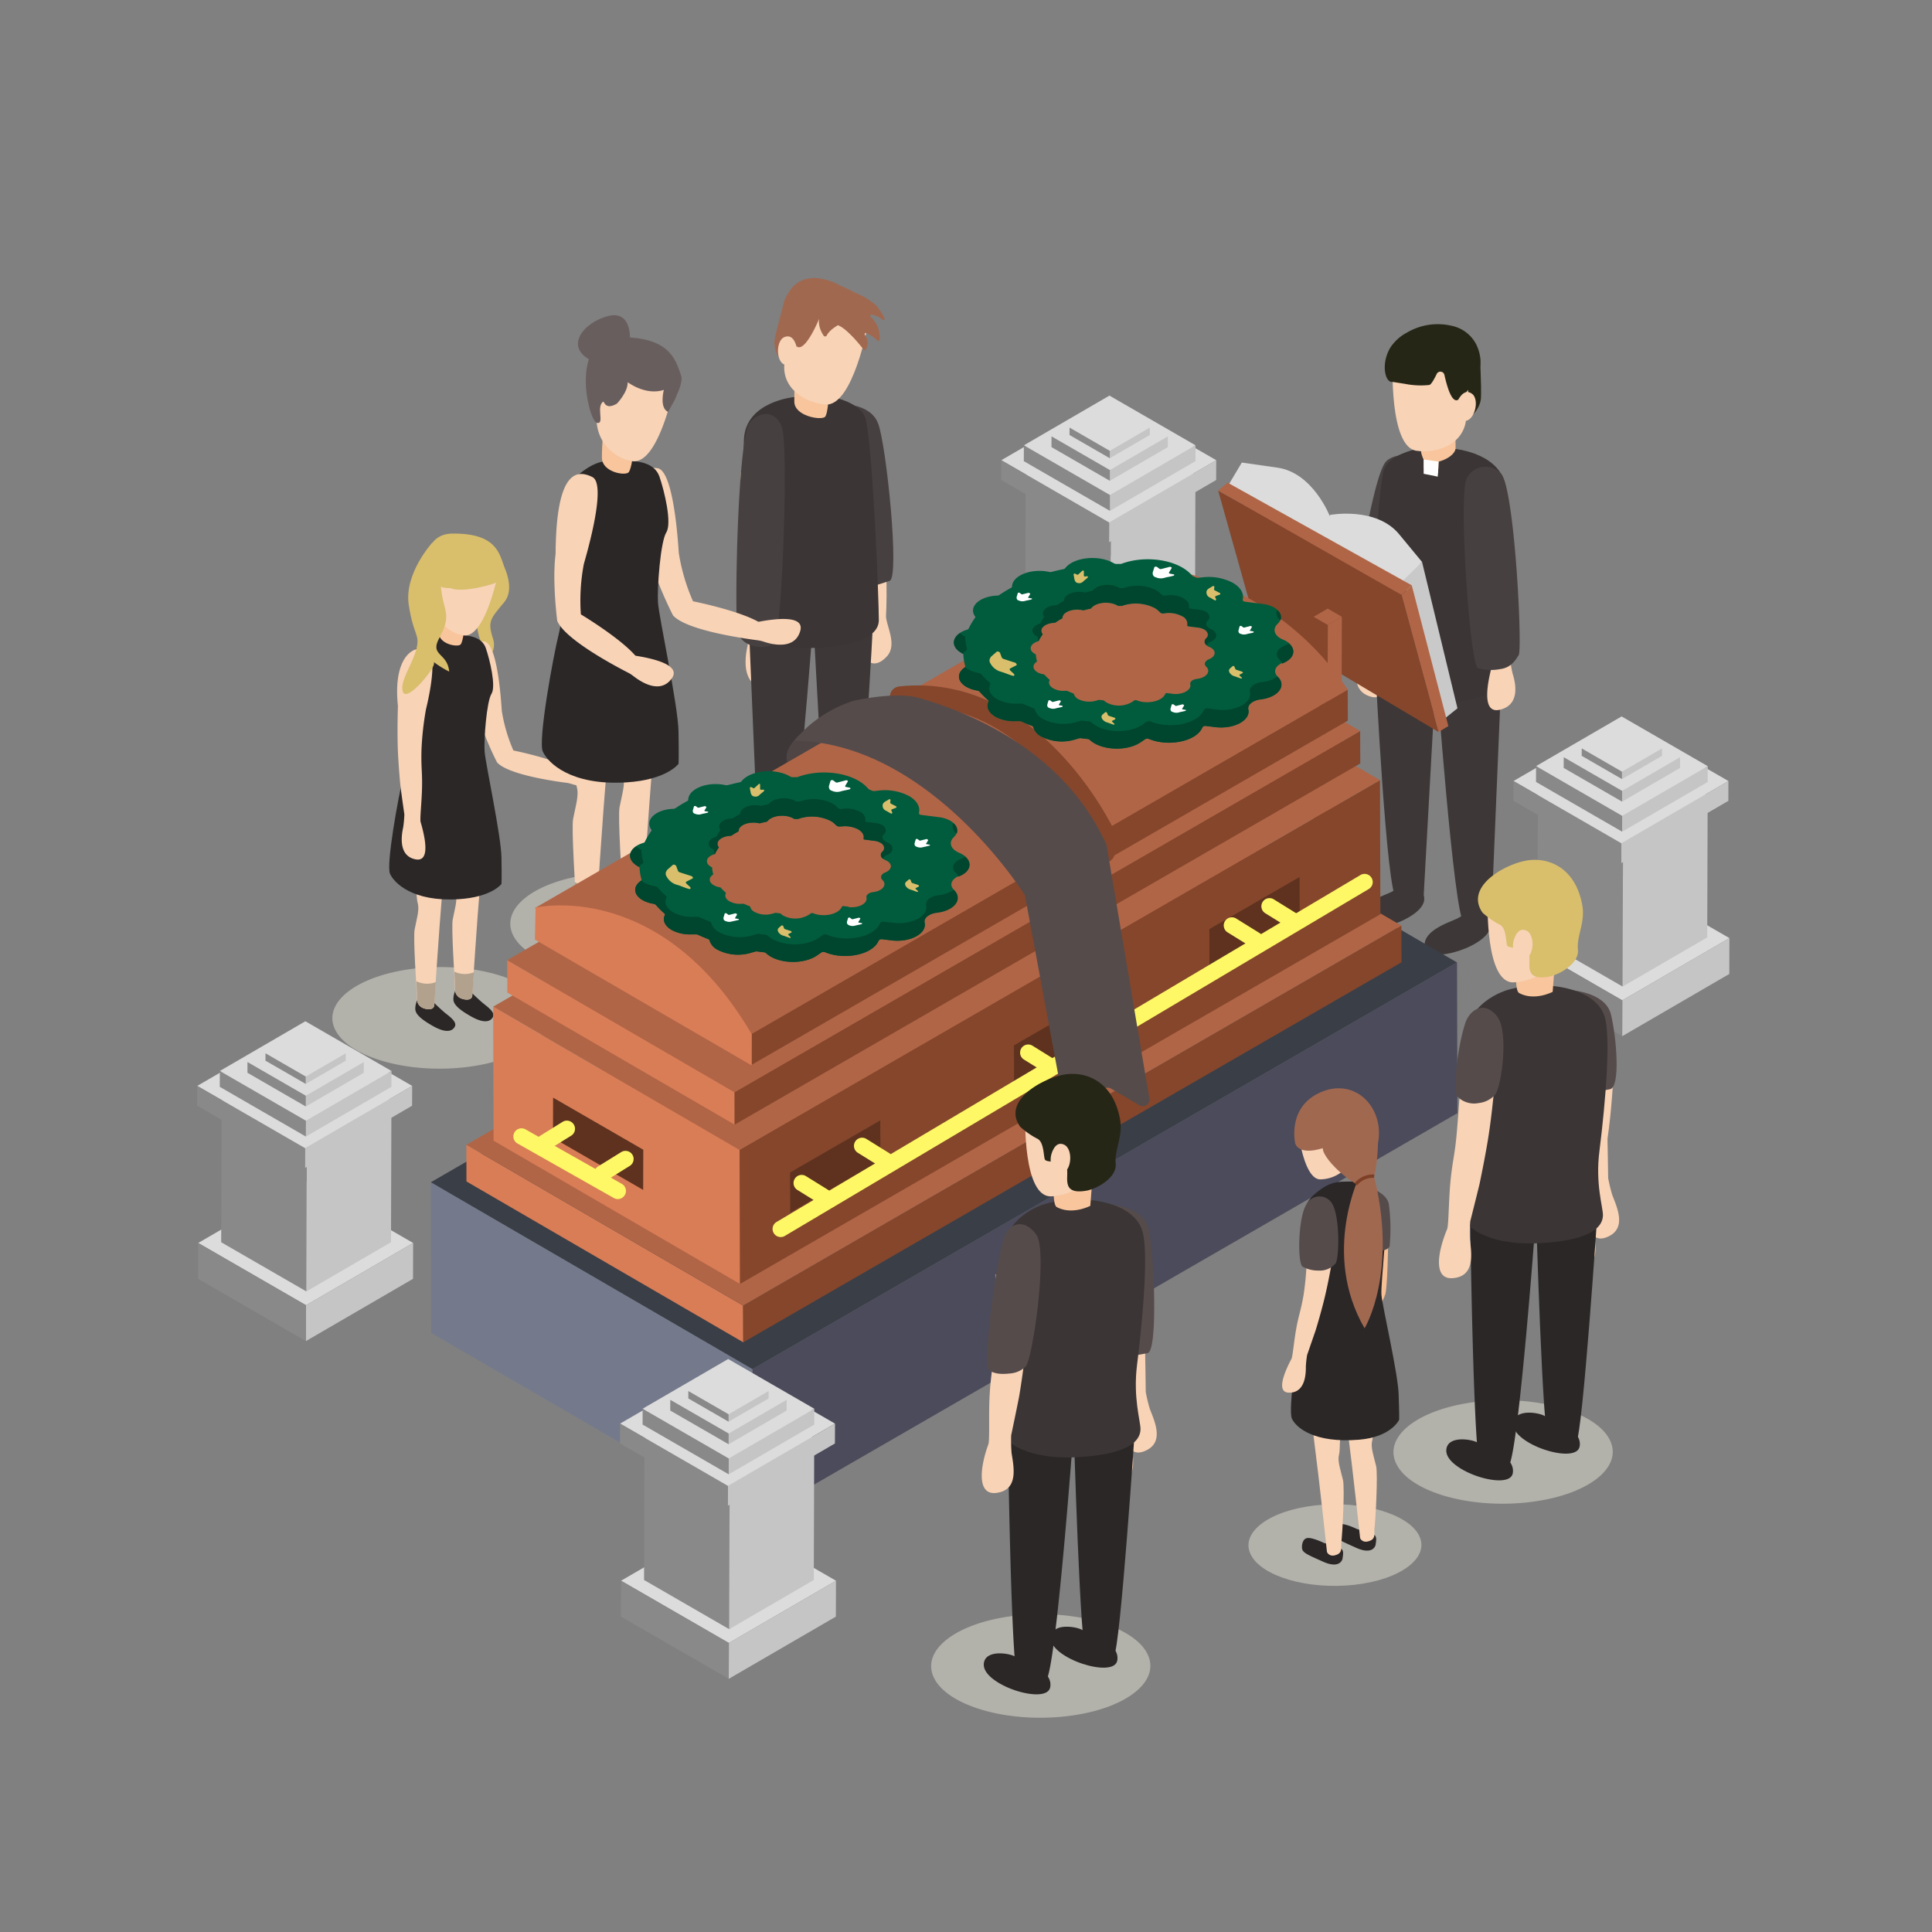 <svg xmlns="http://www.w3.org/2000/svg" id="&#x5716;&#x5C64;_4" data-name="&#x5716;&#x5C64; 4" viewBox="0 0 500 500"><rect x="0" y="0" width="500" height="500" fill="#808080" stroke="none"/><path d="M353.84,133.81s-1.23,8.41-1.55,15.48c-.18,4.09-.18,8.83-.13,9.88.1,2.63.39,8.06.39,8.06a30.6,30.6,0,0,1-.7,3.61c-1,2.81-2.1,8.1,3,9.48,4.35,1.18,3.68-5.34,2.57-10.44-.19-.84.89-5.66,1.36-9.58.56-4.59.22-5.71.86-10.79a88,88,0,0,1,3.32-14Z" style="fill:#f8d3b6"></path><path d="M358.8,119.34c2.29-2.13,7.3-2.35,8.85,2.35S362.17,169.4,360,170a12.42,12.42,0,0,1-5.75-.3c-3-.68-3.85-3-4.42-4C348.92,164,354.93,123,358.8,119.34Z" style="fill:#474040"></path><path d="M377.59,237.46c-1.25.92-9.68,3-8.85,7.74s17.38-.56,17-5.9C385.47,235.36,378.83,236.54,377.59,237.46Z" style="fill:#3d3737"></path><path d="M360.44,230.64c-1.24.91-9.67,3-8.85,7.74s17.39-.57,17-5.91C368.33,228.53,361.69,229.71,360.44,230.64Z" style="fill:#3d3737"></path><path d="M356,173.81s2.83,57.44,5.39,58.66,7,.39,7,.39l3.25-58.64Z" style="fill:#3d3737"></path><path d="M371.71,174.22s4.56,62.73,7.12,64.55,7.05.39,7.05.39l2.69-64.49Z" style="fill:#3d3737"></path><path d="M376.71,116.23s12.71,1.09,13.12,11.12.55,46.22.55,47.6-4.86,7.48-19.7,6.69c-14.14-.76-16.06-4.77-16.06-7.22,0-5.12,1.49-43.92,3.41-52.4C359.22,116.76,370.7,114.46,376.71,116.23Z" style="fill:#3b3535"></path><path d="M367.47,109.55s0,11,1.24,11.88,8-.29,8-4.07-.08-8.78-.08-8.78Z" style="fill:#f8c59c"></path><polygon points="368.42 118.91 368.42 122.61 372.13 123.36 372.36 119.46 368.42 118.91" style="fill:#fff"></polygon><path d="M372.36,119.46s3.62-.87,4.35-3.23l1.84.34a8.36,8.36,0,0,1-6.42,6.79Z" style="fill:#3b3535"></path><path d="M368.42,118.91a8.67,8.67,0,0,1-.75-2.42l-1.88,0a6.54,6.54,0,0,0-1.45.47s1.82,5.23,4.08,5.69Z" style="fill:#3b3535"></path><path d="M383,92.22s.41,7.39.28,10.69-3.92,6.79-5.21,5.49S377.37,95,377.37,95Z" style="fill:#262617"></path><path d="M360.43,93.5s-1,22.1,6.14,23.16c5.37.79,12.69-1.66,12.92-8.94s2.55-18-2.5-18S359.85,88.59,360.43,93.5Z" style="fill:#f8d3b6"></path><path d="M375.49,84.27a15.7,15.7,0,0,0-11.37,1.8,11.46,11.46,0,0,0-4.37,4c-2.46,4.25-1.23,9.08.63,8.76l3.22.51a20.89,20.89,0,0,0,6.31.29c.47-.09,1.24-1.46,1.9-2.83a1.06,1.06,0,0,1,2,.22c.75,3.32,2.07,7.92,3.9,6.2,2.83-2.67,7.53-7.21,4.41-13.94A9.28,9.28,0,0,0,375.49,84.27Z" style="fill:#262617"></path><path d="M377.1,104.07s1.5-3.84,3.81-2.2.44,8-2.39,6.92S377.1,104.07,377.1,104.07Z" style="fill:#f8d3b6"></path><path d="M390.42,137.25s1,8.44,1.14,15.52c.08,4.08-.05,8.83-.12,9.88-.17,2.62-.61,8-.61,8a30.46,30.46,0,0,0,.62,3.63c.91,2.84,1.88,8.15-3.27,9.4-4.38,1.06-3.54-5.44-2.29-10.51.21-.83-.76-5.68-1.12-9.61-.44-4.6-.07-5.71-.58-10.81a88,88,0,0,0-2.95-14.07Z" style="fill:#f8d3b6"></path><path d="M388.49,122.61a5.37,5.37,0,0,0-9,1.49c-2,4.54.9,48,3,48.81a12.35,12.35,0,0,0,5.75.25c3.05-.39,4.12-2.62,4.79-3.6C394.05,168,392,126.58,388.49,122.61Z" style="fill:#474040"></path><path d="M344.27,133.25s11.88-2.19,17.82,5l5.94,7.19-4.75,5.42-22.13-12.61Z" style="fill:#dcdcdc"></path><path d="M344.17,133.62s-4.33-11.27-13.56-12.59l-9.23-1.32L317.64,126l23.89,12.91Z" style="fill:#dcdcdc"></path><polygon points="368.03 145.44 377.19 183.31 373.08 186.61 363.19 150.15 368.03 145.44" style="fill:#c9c9c9"></polygon><path d="M362.72,154c-1.8-1.8-47.45-27-47.45-27l9.61,34.23,47.45,28.23Z" style="fill:#85462b"></path><polygon points="362.72 153.97 365.36 151.48 374.83 187.91 372.33 189.41 362.72 153.97" style="fill:#b06546"></polygon><polygon points="365.36 151.48 317.69 124.9 315.27 126.94 362.72 153.97 365.36 151.48" style="fill:#b06546"></polygon><g style="isolation:isolate"><polygon points="347.27 159.62 347.04 241.72 343.4 243.84 343.63 161.74 347.27 159.62" style="fill:#b06546"></polygon><polygon points="343.63 161.74 343.4 243.84 339.74 241.73 339.97 159.62 343.63 161.74" style="fill:#85462b"></polygon><polygon points="347.27 159.62 343.63 161.74 339.97 159.62 343.62 157.5 347.27 159.62" style="fill:#b06546"></polygon></g><g style="isolation:isolate"><polygon points="315 159.75 287.29 175.86 259.39 159.75 287.1 143.64 315 159.75" style="fill:#dcdcdc"></polygon><polygon points="315 159.75 314.98 169.04 287.26 185.14 287.29 175.86 315 159.75" style="fill:#c5c5c5"></polygon><polygon points="287.29 175.86 287.26 185.14 259.36 169.03 259.39 159.75 287.29 175.86" style="fill:#898989"></polygon></g><g style="isolation:isolate"><polygon points="309.38 122.89 287.47 135.62 265.43 122.89 287.34 110.16 309.38 122.89" style="fill:#dcdcdc"></polygon><polygon points="309.38 122.89 309.27 159.56 287.37 172.29 287.47 135.62 309.38 122.89" style="fill:#c5c5c5"></polygon><polygon points="287.47 135.62 287.37 172.29 265.33 159.56 265.43 122.89 287.47 135.62" style="fill:#898989"></polygon></g><g style="isolation:isolate"><polygon points="314.76 119.1 287.04 135.21 259.14 119.1 286.86 102.99 314.76 119.1" style="fill:#dcdcdc"></polygon><polygon points="314.76 119.1 314.74 124.23 287.02 140.34 287.04 135.21 314.76 119.1" style="fill:#c5c5c5"></polygon><polygon points="287.04 135.21 287.02 140.34 259.12 124.23 259.14 119.1 287.04 135.21" style="fill:#898989"></polygon></g><g style="isolation:isolate"><polygon points="309.4 115.24 287.26 128.11 264.98 115.25 287.12 102.38 309.4 115.24" style="fill:#dcdcdc"></polygon><polygon points="309.4 115.24 309.39 119.34 287.25 132.21 287.26 128.11 309.4 115.24" style="fill:#c5c5c5"></polygon><polygon points="287.26 128.11 287.25 132.21 264.96 119.35 264.98 115.25 287.26 128.11" style="fill:#898989"></polygon></g><g style="isolation:isolate"><polygon points="302.24 112.93 287.24 121.65 272.13 112.93 287.14 104.21 302.24 112.93" style="fill:#dcdcdc"></polygon><polygon points="302.24 112.93 302.24 115.71 287.23 124.43 287.24 121.65 302.24 112.93" style="fill:#c5c5c5"></polygon><polygon points="287.24 121.65 287.23 124.43 272.12 115.71 272.13 112.93 287.24 121.65" style="fill:#898989"></polygon></g><g style="isolation:isolate"><polygon points="297.57 110.66 287.22 116.68 276.8 110.66 287.15 104.64 297.57 110.66" style="fill:#dcdcdc"></polygon><polygon points="297.57 110.66 297.57 112.57 287.21 118.59 287.22 116.68 297.57 110.66" style="fill:#c5c5c5"></polygon><polygon points="287.22 116.68 287.21 118.59 276.79 112.58 276.8 110.66 287.22 116.68" style="fill:#898989"></polygon></g><path d="M107.64,250.62c15-1.66,30,2.74,33.41,9.81s-5.92,14.15-20.93,15.8-30-2.73-33.41-9.8S92.63,252.28,107.64,250.62Z" style="fill:#b2b1aa"></path><path d="M129.26,144.34s4.73,7.3,1.2,11.54-4.33,4.89-2.88,9.38-3.45,6.57-3.45,6.57,1.62-3.7.66-5.06-3.16-10,.61-12.37.23-7.62.47-7.74S129.26,144.34,129.26,144.34Z" style="fill:#d9be6c"></path><path d="M146.92,198.56h-.2c-4.45-2.49-13.85-4.33-13.85-4.33a41.91,41.91,0,0,1-3-10.22c-.18-2.6-1.12-17.66-4.57-18s-7.82.94-1.81,18c1.29,5.84,5.15,13.3,5.15,13.3,2.81,3.14,14.67,4.86,18.15,5.3a8.8,8.8,0,0,1,1,.24c2.36.77,6.78,1.66,7.9-2.21C156.61,197.31,151.17,197.76,146.92,198.56Z" style="fill:#f8d3b6"></path><path d="M122,256.86s2.15,2.1,3.4,3.08,2.69,2.17,2.2,3.2-1.91,2-5.52,0-4.69-3.31-4.74-4.45a5.31,5.31,0,0,1,.49-2.32Z" style="fill:#2b2727"></path><path d="M125.11,209.33s0,9.73-.82,19.14-2.1,29.36-2.1,29.36-.22,1.35-2.49.7-2-2.81-2-3.78-.94-14.65-.54-16.76c.54-2.82,1.3-5.09.76-6.82s-1.19-20.87-1.19-20.87Z" style="fill:#f8d3b6"></path><path d="M117.58,251.46c.1,1.74.17,3,.17,3.29,0,1-.32,3.13,2,3.78s2.49-.7,2.49-.7.16-2.53.41-6.21A6.31,6.31,0,0,1,117.58,251.46Z" style="fill:#b1a18d"></path><path d="M112.14,259.34s2.15,2.11,3.4,3.08,2.69,2.18,2.2,3.21-1.91,2-5.52,0-4.69-3.31-4.74-4.45a5.27,5.27,0,0,1,.49-2.32Z" style="fill:#2b2727"></path><path d="M115.27,211.82s0,9.73-.82,19.14-2.1,29.36-2.1,29.36-.22,1.35-2.49.7-2-2.81-2-3.78-1-14.65-.54-16.77c.54-2.81,1.3-5.08.76-6.81s-1.19-20.87-1.19-20.87Z" style="fill:#f8d3b6"></path><path d="M107.74,253.93c.1,1.75.17,3,.17,3.31,0,1-.32,3.13,2,3.78s2.49-.7,2.49-.7.16-2.51.4-6.15A6.3,6.3,0,0,1,107.74,253.93Z" style="fill:#b1a18d"></path><path d="M117.9,164.31c3.27,0,6.8.42,7.83,3.43s2.7,9.86,1.46,11.83-2,11.83-1.77,14.94,4.26,21.7,4.36,27.41,0,6.85,0,6.85-2.5,3.41-11.1,3.94c-11.84.73-16.71-4.2-17.75-6.59s2.18-20.08,3.42-25.07,1.2-14.22,1.4-18.37-1.71-11.52,2-14.79C112.39,163.86,114.63,164.31,117.9,164.31Z" style="fill:#2b2727"></path><path d="M120.75,157.55s-.64,8.62-1.61,9.3-5.6-.22-5.6-3.18.39-6.86.39-6.86Z" style="fill:#f8c59c"></path><path d="M129,147.94s-3.27,17-8.91,16.52a9,9,0,0,1-7.58-10.63c1.15-5.59.73-12.74,4.58-11.83S130.37,144.3,129,147.94Z" style="fill:#f8d3b6"></path><path d="M109.22,203.91c.1-4.2-.27-5.19-.14-9.84a77.08,77.08,0,0,1,1.18-10.59c.89-3.62,3.45-15.35-.47-15.69-4.58-.4-7.89,4.67-6.81,14.88-.08,2.77-.17,7.59,0,11.84.17,3.71.55,8,.67,9,.29,2.37,1,7.25,1,7.25a30.16,30.16,0,0,1-.3,3.33c-.59,2.63-1.08,7.51,3.23,8.31,3.67.69,2.6-5.15,1.28-9.66C108.63,211.94,109.15,207.49,109.22,203.91Z" style="fill:#f8d3b6"></path><path d="M127.25,151.2a4.36,4.36,0,0,0,3.21-3.55,3,3,0,0,0-.11-1.36c-1.27-3.82-2.68-8.3-13.28-8.2s-6.5,17.7-4.65,18.19-.38-3.75,1.56-4.58c0,0,.12.5,2.7.51C116.68,152.21,118.77,153.62,127.25,151.2Z" style="fill:#d9be6c"></path><path d="M114,146.49a32.5,32.5,0,0,0,.78,9.43c1.17,4,.93,5.24-1.25,9.52s2.28,3.52,2.72,8.36c0,0-7-3.35-6.54-6.5s3.08-13.77,2.16-15S109.78,145.19,114,146.49Z" style="fill:#d9be6c"></path><path d="M111.88,140.43s-7.33,8-6.1,16.09,2.93,7.46,2,11.37-4.47,8.51-3.5,11.17,7.51-5.13,8-7.07-1.85-13.47.18-15.71.17-9.57.17-9.57Z" style="fill:#d9be6c"></path><path d="M191.76,122.31s-.46,10.27-.07,18.82c.23,4.94.73,10.66.89,11.92.39,3.15,1.28,9.65,1.28,9.65a41.1,41.1,0,0,1-.39,4.43c-.79,3.5-1.45,10,4.3,11.07,4.88.91,3.46-6.86,1.7-12.87-.29-1,.39-6.92.5-11.69.12-5.6-.37-6.91-.2-13.1a116.22,116.22,0,0,1,2.16-17.23Z" style="fill:#f8d3b6"></path><path d="M228.91,123.62s-.4,4.86-.66,7.62.79,9.85,1.05,15.36.13,10.5,0,12.74,3.07,7.39.26,10.5c-3.68,4.07-7.09.92-6.3-4.46s-.66-8.67-.92-11.82.13-30.59.13-30.59Z" style="fill:#f8d3b6"></path><path d="M204.77,213.07c15-1.65,29.88,2.73,33.32,9.78s-5.91,14.11-20.88,15.76-29.89-2.72-33.32-9.78S189.8,214.73,204.77,213.07Z" style="fill:#99c4c7"></path><path d="M204.65,222.92c1.24.91,9.6,3,8.78,7.68s-17.23-.56-16.86-5.86C196.85,220.84,203.42,222,204.65,222.92Z" style="fill:#3d3737"></path><path d="M226,159.84s-2.8,56.92-5.34,58.14-7,.39-7,.39l-3.22-58.12Z" style="fill:#3d3737"></path><path d="M210.48,160.25s-4.51,62.17-7.06,64-7,.39-7,.39l-2.66-63.92Z" style="fill:#3d3737"></path><path d="M216.87,104.57s8.24-.55,10.38,5,5.64,39.89,3,40.75-5,1.69-6.14,1.57S216.36,110.93,216.87,104.57Z" style="fill:#474040"></path><path d="M221.65,216.16c1.23.91,9.59,3,8.77,7.67s-17.23-.56-16.86-5.85C213.83,214.07,220.41,215.25,221.65,216.16Z" style="fill:#3d3737"></path><path d="M205.53,102.77s-12.6,1.08-13,11S192,159.6,192,161s4.81,7.42,19.52,6.63c14-.75,15.92-4.73,15.92-7.16,0-5.07-1.48-43.52-3.38-51.92C222.86,103.3,211.48,101,205.53,102.77Z" style="fill:#3b3535"></path><path d="M194.07,109.35c2-2.48,6.31-3.75,8.23,1.05s0,55.43-2,56.27a7.38,7.38,0,0,1-4.69.62,6,6,0,0,1-4.63-3.21C190,162.47,190.71,113.54,194.07,109.35Z" style="fill:#474040"></path><path d="M214.68,96.16s0,10.9-1.22,11.77-7.89-.29-7.89-4,.08-8.7.08-8.7Z" style="fill:#f8c59c"></path><path d="M224.7,83.69s-3.93,21.57-11.07,21c-5.36-.42-11.88-4.41-10.49-11.5s1.52-18,6.41-16.87S226.35,79.07,224.7,83.69Z" style="fill:#f8d3b6"></path><path d="M203.14,77.45s-2,7-2.64,10.26,2.28,7.43,3.82,6.46S208,81.39,208,81.39Z" style="fill:#a16850"></path><path d="M217.34,73.84s14,6.21,8.77,6.71c-3.07.3-5.71,2.15-7.43,1.43-.65-.26,3.26,6.07,2.09,5.13a42.25,42.25,0,0,1-3.29-3.28s-2.72,1.32-3.52,3a.48.48,0,0,1-.83,0c-2.16-3.33-.73-5.69-.74-5.49,0,.5-4.38,11.14-6.52,7.93s-5.68-8.63-1.18-14.44S217.34,73.84,217.34,73.84Z" style="fill:#a16850"></path><path d="M206.25,90.21s-.6-4-3.19-3-2.2,7.65.78,7.21S206.25,90.21,206.25,90.21Z" style="fill:#f8d3b6"></path><path d="M216.92,74.79c.39,0,9.06.85,12,7.6.13.3-.26.55-.53.35a5.61,5.61,0,0,0-2.86-1.3.31.31,0,0,0-.22.53,7.19,7.19,0,0,1,2.33,6,.34.34,0,0,1-.58.17,8.93,8.93,0,0,0-2.86-1.95c-.31-.07-.55.22-.37.46a3.48,3.48,0,0,1,.24,3.79.36.36,0,0,1-.6,0c-1.13-1.48-5.07-6.35-7.34-6.43C213.45,83.91,212.73,75,216.92,74.79Z" style="fill:#a16850"></path><path d="M153.7,226.19c15-1.66,30,2.73,33.41,9.8s-5.93,14.15-20.94,15.8-30-2.72-33.41-9.8S138.69,227.84,153.7,226.19Z" style="fill:#b2b1aa"></path><path d="M196.47,160.89l-.26,0c-5.41-3-16.86-5.28-16.86-5.28a50.42,50.42,0,0,1-3.67-12.44c-.22-3.16-1.37-21.49-5.56-22s-9.53,1.14-2.21,21.9c1.58,7.12,6.27,16.2,6.27,16.2,3.42,3.82,17.87,5.91,22.1,6.46a12.24,12.24,0,0,1,1.2.28c2.87,1,8.25,2,9.61-2.69C208.26,159.37,201.64,159.92,196.47,160.89Z" style="fill:#f8d3b6"></path><path d="M166.1,231.88s2.62,2.57,4.13,3.75,3.28,2.65,2.68,3.9-2.32,2.47-6.71,0-5.71-4-5.78-5.41a6.52,6.52,0,0,1,.59-2.83Z" style="fill:#2b2727"></path><path d="M169.9,174s0,11.85-1,23.31-2.56,35.74-2.56,35.74-.27,1.65-3,.86S161,230.5,161,229.31s-1.15-17.83-.66-20.41c.66-3.42,1.58-6.19.92-8.29s-1.45-25.41-1.45-25.41Z" style="fill:#f8d3b6"></path><path d="M160.74,225.31c.12,2.12.21,3.67.21,4,0,1.19-.4,3.82,2.37,4.61s3-.86,3-.86.2-3.08.5-7.56A7.69,7.69,0,0,1,160.74,225.31Z" style="fill:#b1a18d"></path><path d="M154.12,234.91s2.61,2.56,4.13,3.75,3.28,2.65,2.68,3.9-2.32,2.47-6.71,0-5.71-4-5.78-5.42a6.57,6.57,0,0,1,.59-2.83Z" style="fill:#2b2727"></path><path d="M157.92,177s0,11.85-1,23.3-2.56,35.75-2.56,35.75-.27,1.65-3,.86-2.37-3.43-2.37-4.61-1.16-17.83-.66-20.41c.66-3.42,1.58-6.19.92-8.29s-1.45-25.42-1.45-25.42Z" style="fill:#f8d3b6"></path><path d="M148.76,228.31c.12,2.13.21,3.69.21,4,0,1.18-.4,3.82,2.37,4.61s3-.86,3-.86.19-3.05.49-7.48A7.65,7.65,0,0,1,148.76,228.31Z" style="fill:#b1a18d"></path><path d="M161.13,119.2c4,0,8.27.5,9.54,4.17s3.28,12,1.77,14.41-2.4,14.4-2.15,18.19,5.18,26.42,5.31,33.37,0,8.34,0,8.34-3,4.15-13.53,4.8c-14.4.88-20.34-5.12-21.6-8s2.65-24.45,4.16-30.51,1.46-17.32,1.71-22.37-2.08-14,2.47-18C154.42,118.64,157.15,119.2,161.13,119.2Z" style="fill:#2b2727"></path><path d="M164.59,111s-.78,10.49-2,11.32-6.82-.27-6.82-3.88.47-8.34.47-8.34Z" style="fill:#f8c59c"></path><path d="M174.67,99.26s-4,20.72-10.85,20.11a11,11,0,0,1-9.23-12.93c1.4-6.81.89-15.52,5.58-14.41S176.31,94.84,174.67,99.26Z" style="fill:#f8d3b6"></path><path d="M167.69,89.71s7.36,2,7.94,7c.16,1.4-.45,8.2-2.1,7.5-.26-.11-.73-1-.88-1.25a.41.41,0,0,1,0-.19,1.81,1.81,0,0,0-1.12-2.32l-3.47-1.18-3.54-1.08a1.79,1.79,0,0,0-2.19,1,28.2,28.2,0,0,1-1.41,3c-1.35,2.43-3.43,3.79-4.47,2.19-2-3.1-5.38-8.36-1-13.91S167.69,89.71,167.69,89.71Z" style="fill:#695e5e"></path><path d="M164.65,169.73l-.24-.07C160.34,165,150.33,159,150.33,159a50.57,50.57,0,0,1,.76-13c.86-3.06,6-20.69,2.2-22.55s-9.36-2.15-9.5,19.86c-.92,7.23.42,17.36.42,17.36,1.93,4.75,14.81,11.62,18.62,13.56a12.16,12.16,0,0,1,1,.67c2.38,1.86,7.08,4.7,10,.72C176.27,172.29,169.85,170.56,164.65,169.73Z" style="fill:#f8d3b6"></path><path d="M172.89,106.6s4.21-6.91,3.4-9.34c-1.55-4.65-3.27-10.11-16.17-10s-7.91,21.55-5.67,22.15-.46-4.56,1.9-5.58c0,0,.42,2.36,3.3.63,0,0,2.87-2.94,2.79-5.55,0,0,4.62,3.55,9.36,2C171.8,100.93,170.56,105.53,172.89,106.6Z" style="fill:#695e5e"></path><path d="M163,88.34s.83-8.26-5.74-6.52-11.43,8.34-3.78,11.67S163,88.34,163,88.34Z" style="fill:#695e5e"></path><g style="isolation:isolate"><polygon points="106.92 321.68 79.2 337.79 51.3 321.68 79.02 305.57 106.92 321.68" style="fill:#dcdcdc"></polygon><polygon points="106.92 321.68 106.89 330.96 79.17 347.07 79.2 337.79 106.92 321.68" style="fill:#c5c5c5"></polygon><polygon points="79.2 337.79 79.17 347.07 51.27 330.96 51.3 321.68 79.2 337.79" style="fill:#898989"></polygon></g><g style="isolation:isolate"><polygon points="101.3 284.82 79.39 297.55 57.35 284.82 79.25 272.09 101.3 284.82" style="fill:#dcdcdc"></polygon><polygon points="101.3 284.82 101.19 321.49 79.29 334.22 79.39 297.55 101.3 284.82" style="fill:#c5c5c5"></polygon><polygon points="79.39 297.55 79.29 334.22 57.24 321.49 57.35 284.82 79.39 297.55" style="fill:#898989"></polygon></g><g style="isolation:isolate"><polygon points="106.67 281.03 78.95 297.14 51.05 281.03 78.77 264.92 106.67 281.03" style="fill:#dcdcdc"></polygon><polygon points="106.67 281.03 106.65 286.16 78.93 302.27 78.95 297.14 106.67 281.03" style="fill:#c5c5c5"></polygon><polygon points="78.95 297.14 78.93 302.27 51.03 286.16 51.05 281.03 78.95 297.14" style="fill:#898989"></polygon></g><g style="isolation:isolate"><polygon points="101.32 277.17 79.18 290.04 56.89 277.17 79.03 264.3 101.32 277.17" style="fill:#dcdcdc"></polygon><polygon points="101.32 277.17 101.31 281.27 79.16 294.14 79.18 290.04 101.32 277.17" style="fill:#c5c5c5"></polygon><polygon points="79.18 290.04 79.16 294.14 56.88 281.27 56.89 277.17 79.18 290.04" style="fill:#898989"></polygon></g><g style="isolation:isolate"><polygon points="94.15 274.86 79.15 283.57 64.04 274.85 79.05 266.13 94.15 274.86" style="fill:#dcdcdc"></polygon><polygon points="94.15 274.86 94.14 277.64 79.14 286.36 79.15 283.57 94.15 274.86" style="fill:#c5c5c5"></polygon><polygon points="79.15 283.57 79.14 286.36 64.04 277.63 64.04 274.85 79.15 283.57" style="fill:#898989"></polygon></g><g style="isolation:isolate"><polygon points="89.49 272.59 79.13 278.61 68.71 272.59 79.07 266.57 89.49 272.59" style="fill:#dcdcdc"></polygon><polygon points="89.49 272.59 89.49 274.5 79.13 280.52 79.13 278.61 89.49 272.59" style="fill:#c5c5c5"></polygon><polygon points="79.13 278.61 79.13 280.52 68.7 274.5 68.71 272.59 79.13 278.61" style="fill:#898989"></polygon></g><g style="isolation:isolate"><polygon points="447.57 242.78 419.85 258.89 391.95 242.78 419.67 226.67 447.57 242.78" style="fill:#dcdcdc"></polygon><polygon points="447.57 242.78 447.54 252.06 419.82 268.17 419.85 258.89 447.57 242.78" style="fill:#c5c5c5"></polygon><polygon points="419.85 258.89 419.82 268.17 391.92 252.06 391.95 242.78 419.85 258.89" style="fill:#898989"></polygon></g><g style="isolation:isolate"><polygon points="441.94 205.93 420.03 218.66 397.99 205.93 419.89 193.2 441.94 205.93" style="fill:#dcdcdc"></polygon><polygon points="441.94 205.93 441.83 242.6 419.93 255.32 420.03 218.66 441.94 205.93" style="fill:#c5c5c5"></polygon><polygon points="420.03 218.66 419.93 255.32 397.88 242.6 397.99 205.93 420.03 218.66" style="fill:#898989"></polygon></g><g style="isolation:isolate"><polygon points="447.31 202.13 419.6 218.24 391.7 202.13 419.41 186.02 447.31 202.13" style="fill:#dcdcdc"></polygon><polygon points="447.31 202.13 447.3 207.26 419.59 223.37 419.6 218.24 447.31 202.13" style="fill:#c5c5c5"></polygon><polygon points="419.6 218.24 419.59 223.37 391.69 207.26 391.7 202.13 419.6 218.24" style="fill:#898989"></polygon></g><g style="isolation:isolate"><polygon points="441.96 198.28 419.82 211.14 397.53 198.27 419.67 185.41 441.96 198.28" style="fill:#dcdcdc"></polygon><polygon points="441.96 198.28 441.95 202.38 419.81 215.24 419.82 211.14 441.96 198.28" style="fill:#c5c5c5"></polygon><polygon points="419.82 211.14 419.81 215.24 397.52 202.37 397.53 198.27 419.82 211.14" style="fill:#898989"></polygon></g><g style="isolation:isolate"><polygon points="434.8 195.96 419.8 204.68 404.69 195.96 419.7 187.24 434.8 195.96" style="fill:#dcdcdc"></polygon><polygon points="434.8 195.96 434.8 198.74 419.79 207.46 419.8 204.68 434.8 195.96" style="fill:#c5c5c5"></polygon><polygon points="419.8 204.68 419.79 207.46 404.68 198.74 404.69 195.96 419.8 204.68" style="fill:#898989"></polygon></g><g style="isolation:isolate"><polygon points="430.13 193.69 419.77 199.71 409.35 193.69 419.71 187.67 430.13 193.69" style="fill:#dcdcdc"></polygon><polygon points="430.13 193.69 430.13 195.61 419.77 201.63 419.77 199.71 430.13 193.69" style="fill:#c5c5c5"></polygon><polygon points="419.77 199.71 419.77 201.63 409.34 195.61 409.35 193.69 419.77 199.71" style="fill:#898989"></polygon></g><path d="M225.47,180.7s-17.25,4.91-21.43,13.11c0,0-1.21,2.05.23,5.17C204.27,199,225.77,191.86,225.47,180.7Z" style="fill:#4f4545"></path><g style="isolation:isolate"><polygon points="111.5 305.96 111.61 344.96 194.87 393.34 194.76 354.34 111.5 305.96" style="fill:#747a8c"></polygon><polygon points="194.76 354.34 194.87 393.34 377.18 288.08 377.07 249.08 194.76 354.34" style="fill:#4b4b5b"></polygon><polygon points="111.5 305.96 194.76 354.34 377.07 249.08 293.81 200.7 111.5 305.96" style="fill:#3a3e47"></polygon></g><g style="isolation:isolate"><polygon points="120.7 296.26 120.72 305.76 192.36 347.39 192.33 337.89 120.7 296.26" style="fill:#d97d56"></polygon><polygon points="192.33 337.89 192.36 347.39 362.71 249.04 362.68 239.54 192.33 337.89" style="fill:#85462b"></polygon><polygon points="120.7 296.26 192.33 337.89 362.68 239.54 291.05 197.91 120.7 296.26" style="fill:#b06546"></polygon></g><g style="isolation:isolate"><polygon points="127.64 260.52 127.74 295.21 191.51 332.28 191.41 297.58 127.64 260.52" style="fill:#d97d56"></polygon><polygon points="191.41 297.58 191.51 332.28 357.24 236.6 357.14 201.9 191.41 297.58" style="fill:#85462b"></polygon><polygon points="127.64 260.52 191.41 297.58 357.14 201.9 293.36 164.84 127.64 260.52" style="fill:#b06546"></polygon></g><g style="isolation:isolate"><polygon points="131.27 248.48 131.3 256.88 190.12 291.06 190.1 282.66 131.27 248.48" style="fill:#d97d56"></polygon><polygon points="190.1 282.66 190.12 291.06 352.04 197.58 352.01 189.18 190.1 282.66" style="fill:#85462b"></polygon><polygon points="131.27 248.48 190.1 282.66 352.01 189.18 293.19 154.99 131.27 248.48" style="fill:#b06546"></polygon></g><g style="isolation:isolate"><polygon points="138.43 235 138.45 243.01 194.51 275.58 194.49 267.58 138.43 235" style="fill:#c5c5c5"></polygon><polygon points="194.49 267.58 194.51 275.58 348.81 186.5 348.78 178.49 194.49 267.58" style="fill:#85462b"></polygon><path d="M138.43,235l56.06,32.58,154.29-89.09a73.06,73.06,0,0,0-56-32.57Z" style="fill:#b06546"></path></g><path d="M194.53,267.61l-.05,8.09-56.06-32.55.12-8.25S170.79,227.19,194.53,267.61Z" style="fill:#d97d56"></path><path d="M285.83,220.56v-4.68S267.3,176.64,233,180.33" style="fill:none;stroke:#85462b;stroke-linecap:round;stroke-linejoin:round;stroke-width:5.398px"></path><polygon points="143.14 284.07 143.11 294.48 166.45 307.95 166.48 297.55 143.14 284.07" style="fill:#5e321f"></polygon><polygon points="312.99 240.45 313.02 250.86 336.36 237.38 336.33 226.97 312.99 240.45" style="fill:#5e321f"></polygon><polygon points="262.42 270.54 262.44 280.94 285.78 267.47 285.75 257.07 262.42 270.54" style="fill:#5e321f"></polygon><polygon points="204.48 303.43 204.51 313.84 227.85 300.37 227.82 289.96 204.48 303.43" style="fill:#5e321f"></polygon><path d="M202.05,320.15a2.1,2.1,0,0,1-1.07-3.91L352.2,226.39a2.11,2.11,0,0,1,2.15,3.62L203.13,319.85A2,2,0,0,1,202.05,320.15Z" style="fill:#fef866"></path><path d="M334.66,240.43a2.12,2.12,0,0,1-1.11-.31l-6-3.72a2.11,2.11,0,1,1,2.22-3.58l6,3.72a2.1,2.1,0,0,1-1.1,3.89Z" style="fill:#fef866"></path><path d="M324.92,245.4a2,2,0,0,1-1.11-.32l-6-3.72a2.11,2.11,0,1,1,2.22-3.58l6,3.73a2.1,2.1,0,0,1-1.1,3.89Z" style="fill:#fef866"></path><path d="M285,270.51a2.08,2.08,0,0,1-1.1-.31l-6-3.73a2.1,2.1,0,1,1,2.21-3.57l6,3.72a2.1,2.1,0,0,1-1.11,3.89Z" style="fill:#fef866"></path><path d="M272.11,278.25a2.07,2.07,0,0,1-1.11-.32l-6-3.72a2.1,2.1,0,0,1,2.21-3.58l6,3.73a2.1,2.1,0,0,1,.68,2.89A2.12,2.12,0,0,1,272.11,278.25Z" style="fill:#fef866"></path><path d="M229,302.31a2.11,2.11,0,0,1-1.1-.31l-6-3.73a2.11,2.11,0,0,1,2.22-3.58l6,3.73a2.1,2.1,0,0,1-1.11,3.89Z" style="fill:#fef866"></path><path d="M213.48,312a2.16,2.16,0,0,1-1.11-.32l-6-3.72a2.1,2.1,0,0,1,2.21-3.58l6,3.72a2.11,2.11,0,0,1-1.11,3.9Z" style="fill:#fef866"></path><path d="M140.81,297.85A2.1,2.1,0,0,1,139.7,294l6-3.73a2.11,2.11,0,0,1,2.22,3.58l-6,3.73A2.11,2.11,0,0,1,140.81,297.85Z" style="fill:#fef866"></path><path d="M155.88,305.77a2.1,2.1,0,0,1-1.11-3.89l6-3.72a2.1,2.1,0,1,1,2.22,3.57l-6,3.73A2.08,2.08,0,0,1,155.88,305.77Z" style="fill:#fef866"></path><path d="M159.85,310.32a2.08,2.08,0,0,1-1-.28l-24.92-14.1a2.1,2.1,0,1,1,2.07-3.66l24.93,14.1a2.11,2.11,0,0,1-1,3.94Z" style="fill:#fef866"></path><path d="M323.07,183.62c.62,2.83-3.76,5.17-8.58,4.57l-2.38-.29a.89.89,0,0,0-.9.31l-.16.32c-1.71,3.4-8.7,4.79-13.69,2.73a1.24,1.24,0,0,0-.61-.07.92.92,0,0,0-.43.15l-1.06.73c-3.13,2.18-8.69,2.21-12,.32a6.4,6.4,0,0,1-1.24-.91,1,1,0,0,0-.52-.21l-1.66-.2a1.29,1.29,0,0,0-.52,0l-1.26.37a11.62,11.62,0,0,1-8.56-.81,4,4,0,0,1-2.1-2.46.45.45,0,0,0-.22-.26c-1-.4-1.92-.77-2.79-1.17a1.27,1.27,0,0,0-.52-.1l-1.08,0a10,10,0,0,1-5.18-1.14c-1.67-1-2.47-2.42-1.76-3.88a.3.3,0,0,0-.1-.37,25.36,25.36,0,0,1-2.26-2.26,1,1,0,0,0-.42-.22l-.66-.14a8,8,0,0,1-2.32-.86c-2.26-1.3-2.64-3.47-.45-5a.32.32,0,0,0,.16-.35,14.5,14.5,0,0,1-.49-3,.37.37,0,0,0-.23-.3l-.28-.16c-3.17-1.83-2.38-4.83,1.49-6a.55.55,0,0,0,.39-.28,18.22,18.22,0,0,1,1.67-2.81.26.26,0,0,0,0-.34c-1.8-2.48,1.13-5.22,5.73-5.39a1,1,0,0,0,.53-.15c.67-.46,1.37-.9,2.12-1.33.3-.18.62-.36.94-.53a.39.39,0,0,0,.24-.32c.05-2.83,4.91-4.78,9.52-3.82a1.54,1.54,0,0,0,.79,0c1-.26,2-.49,3-.7a.75.75,0,0,0,.44-.24c2.17-2.81,8.48-3.53,12.36-1.41l.35.19a1.16,1.16,0,0,0,.54.12l1,0a1.41,1.41,0,0,0,.41-.07c5.08-1.88,11.58-1.36,15.65,1a9.59,9.59,0,0,1,2.16,1.66l.5.53a9.92,9.92,0,0,0,.93.4,1.17,1.17,0,0,0,.56.06l.95-.1a13.43,13.43,0,0,1,8,1.41c1.89,1.09,2.95,2.67,2.54,4.38,0,.14.05.28.22.38a1.21,1.21,0,0,0,.38.12l4.61.59a7.85,7.85,0,0,1,2.92.92c1.86,1.07,2.4,2.81.89,4.24-1.28,1.22-.92,2.77.77,3.75.2.11.41.21.64.31a7.07,7.07,0,0,1,.78.38c2.73,1.58,2.44,4.28-.84,5.61-2,.81-2.56,2.36-1.32,3.57,2.37,2.32.1,5.29-4.45,5.83C324.19,181.3,322.81,182.41,323.07,183.62Zm-19.68-4.06c2.61.33,5-.94,4.65-2.47-.14-.65.6-1.26,1.72-1.39,2.46-.29,3.7-1.9,2.41-3.16-.67-.65-.36-1.49.71-1.93,1.79-.72,1.94-2.18.46-3a4.09,4.09,0,0,0-.42-.2l-.35-.17c-.92-.53-1.11-1.37-.42-2s.53-1.72-.48-2.3a4.2,4.2,0,0,0-1.58-.5l-2.49-.32a.4.4,0,0,1-.21-.07c-.09,0-.14-.12-.12-.2a2.22,2.22,0,0,0-1.38-2.37,7.29,7.29,0,0,0-4.33-.77l-.51.06a.78.78,0,0,1-.31,0l-.35-.13-.42-.38a5.34,5.34,0,0,0-1.17-.9,10.8,10.8,0,0,0-8.48-.53.85.85,0,0,1-.23,0h-.55a.56.56,0,0,1-.29-.06l-.19-.11c-2.1-1.14-5.52-.75-6.69.77a.43.43,0,0,1-.24.13c-.55.11-1.09.24-1.62.38a.65.65,0,0,1-.31,0c-2.61-.55-5.25.51-5.27,2a.21.21,0,0,1-.14.17l-.51.29q-.6.34-1.14.72a.62.62,0,0,1-.29.09c-2.49.08-4.08,1.57-3.11,2.9a.17.17,0,0,1,0,.2,9.69,9.69,0,0,0-.91,1.52.31.31,0,0,1-.21.15c-2.1.63-2.52,2.25-.86,3.21l.2.11c.08,0,.13.11.13.17a7.43,7.43,0,0,0,.27,1.61.18.18,0,0,1-.09.19c-1.19.84-1,2,.24,2.72a4,4,0,0,0,1.26.46l.36.08a.47.47,0,0,1,.15.06,17.52,17.52,0,0,0,1.3,1.29.14.14,0,0,1,.05.19c-.38.8.05,1.58,1,2.1a5.26,5.26,0,0,0,2.8.62l.58,0a.65.65,0,0,1,.29.06q.71.31,1.44.6c.13.07.18.12.19.17A2.19,2.19,0,0,0,279,180.9a6.3,6.3,0,0,0,4.64.44l.69-.2a.84.84,0,0,1,.28,0l.9.11a.52.52,0,0,1,.22.07,3.8,3.8,0,0,0,.73.54,6.77,6.77,0,0,0,6.49-.17l.57-.4a.52.52,0,0,1,.23-.08.59.59,0,0,1,.33,0c2.7,1.12,6.49.36,7.42-1.48l.08-.18a.52.52,0,0,1,.49-.17l1.29.16" style="fill:#005c3c"></path><path d="M331.42,160.52a2.37,2.37,0,0,0-.93-2.65A2.12,2.12,0,0,0,331.42,160.52Z" style="fill:#00452d"></path><path d="M313.75,163l-.42-.21a2.69,2.69,0,0,1-.34-.17c-.92-.53-1.12-1.37-.42-2s.53-1.72-.48-2.31a4.46,4.46,0,0,0-1.58-.49l-2.5-.32a.65.65,0,0,1-.21-.07.2.2,0,0,1-.12-.21c.23-.92-.35-1.77-1.37-2.36a7.21,7.21,0,0,0-4.33-.77l-.52.06a.61.61,0,0,1-.3,0l-.36-.12-.42-.38a5.11,5.11,0,0,0-1.17-.9,10.79,10.79,0,0,0-8.48-.54.54.54,0,0,1-.22,0H290a.62.62,0,0,1-.29-.06l-.2-.11c-2.1-1.15-5.51-.75-6.69.77a.46.46,0,0,1-.24.13c-.55.11-1.08.24-1.61.38a.69.69,0,0,1-.32,0c-2.61-.54-5.24.51-5.27,2.05a.21.21,0,0,1-.13.17c-.18.09-.35.19-.51.29-.41.23-.78.47-1.15.72a.52.52,0,0,1-.29.08c-2.49.09-4.07,1.58-3.1,2.91a.18.18,0,0,1,0,.2,8.79,8.79,0,0,0-.9,1.52.35.35,0,0,1-.22.15c-2.09.62-2.52,2.25-.86,3.21l.2.11c.09.05.13.11.13.17a7.56,7.56,0,0,0,.14,1c.09,0,.17-.09.19-.15a9.69,9.69,0,0,1,.91-1.52.17.17,0,0,0,0-.2c-1-1.33.62-2.82,3.11-2.9a.62.62,0,0,0,.29-.09q.54-.37,1.14-.72l.51-.29a.21.21,0,0,0,.14-.17c0-1.53,2.66-2.59,5.27-2a.65.65,0,0,0,.31,0c.53-.14,1.07-.27,1.62-.38a.43.43,0,0,0,.24-.13c1.17-1.52,4.59-1.91,6.69-.77l.19.11a.56.56,0,0,0,.29.06h.55a.85.85,0,0,0,.23,0,10.8,10.8,0,0,1,8.48.53,5.34,5.34,0,0,1,1.17.9l.42.38.35.13a.78.78,0,0,0,.31,0l.51-.06a7.29,7.29,0,0,1,4.33.77,2.22,2.22,0,0,1,1.38,2.37c0,.08,0,.15.12.2a.4.4,0,0,0,.21.07l2.49.32a4.2,4.2,0,0,1,1.58.5c1,.58,1.3,1.52.48,2.3a1.12,1.12,0,0,0,.12,1.82,1.65,1.65,0,0,1,1-.92C315.08,165.35,315.24,163.89,313.75,163Z" style="fill:#00452d"></path><path d="M333.56,166.54a6.62,6.62,0,0,1-1.13.58c-2,.8-2.56,2.36-1.32,3.56a3.39,3.39,0,0,1,.75,1.06l.16-.08C335,170.46,335.51,168.14,333.56,166.54Z" style="fill:#00452d"></path><path d="M330.59,175.12a8.31,8.31,0,0,1-3.93,1.39c-2.06.24-3.44,1.36-3.18,2.57.63,2.83-3.76,5.16-8.58,4.57l-2.38-.3a.93.93,0,0,0-.9.31l-.16.32c-1.71,3.4-8.7,4.8-13.69,2.74a1.23,1.23,0,0,0-.61-.07,1,1,0,0,0-.42.14l-1.07.74c-3.12,2.18-8.69,2.21-12,.32a6.44,6.44,0,0,1-1.24-.92,1.07,1.07,0,0,0-.52-.21c-.55-.06-1.11-.12-1.66-.2a1.3,1.3,0,0,0-.52,0l-1.26.37a11.67,11.67,0,0,1-8.56-.81,4.07,4.07,0,0,1-2.1-2.46.42.42,0,0,0-.22-.26c-1-.4-1.92-.78-2.79-1.17a1.24,1.24,0,0,0-.52-.1l-1.08,0a10,10,0,0,1-5.18-1.15c-1.66-1-2.47-2.41-1.75-3.87a.31.31,0,0,0-.1-.37,23,23,0,0,1-2.26-2.26,1,1,0,0,0-.43-.22l-.65-.14a8.22,8.22,0,0,1-2.33-.86,5.15,5.15,0,0,1-.78-.55.27.27,0,0,1-.08.07c-2.19,1.55-1.81,3.72.45,5a8,8,0,0,0,2.32.86l.66.14a1,1,0,0,1,.42.22,25.36,25.36,0,0,0,2.26,2.26.3.3,0,0,1,.1.37c-.71,1.46.09,2.91,1.76,3.88a10,10,0,0,0,5.18,1.14l1.08,0a1.27,1.27,0,0,1,.52.1c.87.4,1.76.77,2.79,1.17a.45.45,0,0,1,.22.26,4,4,0,0,0,2.1,2.46,11.62,11.62,0,0,0,8.56.81l1.26-.37a1.29,1.29,0,0,1,.52,0l1.66.2a1,1,0,0,1,.52.21,6.4,6.4,0,0,0,1.24.91c3.28,1.89,8.84,1.86,12-.32l1.06-.73a.92.92,0,0,1,.43-.15,1.24,1.24,0,0,1,.61.07c5,2.06,12,.67,13.69-2.73l.16-.32a.89.89,0,0,1,.9-.31l2.38.29c4.82.6,9.2-1.74,8.58-4.57-.26-1.21,1.12-2.32,3.18-2.56,4.55-.54,6.82-3.51,4.45-5.83A1.14,1.14,0,0,0,330.59,175.12Z" style="fill:#00452d"></path><path d="M249.11,169.2h0a4.31,4.31,0,0,1,1-.92.34.34,0,0,0,.16-.36,13.17,13.17,0,0,1-.49-3,.43.43,0,0,0-.23-.31l-.28-.15a5.5,5.5,0,0,1-.83-.58c-2.12,1.42-2.14,3.65.41,5.12Z" style="fill:#00452d"></path><path d="M303.11,146.79c.1.06.15.15.1.25-.22.36-.51.84-.67,1.12-.05.09,0,.18.1.25l.16.05.81.16.16,0c.19.11.16.31-.1.38a13,13,0,0,1-1.41.33c-.31.06-.62.13-.92.22a3.2,3.2,0,0,1-2.35-.21l-.08,0a1,1,0,0,1-.59-.94v0a.68.68,0,0,1,0-.23v0l.41-1.33c.06-.19.46-.26.69-.13l0,0,.66.5,0,0a.65.65,0,0,0,.46.05l2-.51A.63.63,0,0,1,303.11,146.79Z" style="fill:#fff"></path><path d="M323.91,162.13a.13.13,0,0,1,.07.18c-.16.26-.36.61-.48.81s0,.13.07.17a.21.21,0,0,0,.12,0l.58.11a.33.33,0,0,1,.12.05c.13.07.11.21-.08.27s-.7.17-1,.23a6.37,6.37,0,0,0-.66.16A2.33,2.33,0,0,1,321,164l-.06,0a.69.69,0,0,1-.42-.67v-.21l.29-1c0-.13.33-.18.5-.09l0,0,.47.36,0,0a.49.49,0,0,0,.32,0l1.46-.37A.41.41,0,0,1,323.91,162.13Z" style="fill:#fff"></path><path d="M274.46,181.36a.12.12,0,0,1,.07.18l-.48.81a.13.13,0,0,0,.07.17.28.28,0,0,0,.12,0l.58.11a.33.33,0,0,1,.12.05c.13.07.11.21-.08.27s-.69.17-1,.23-.45.1-.66.16a2.33,2.33,0,0,1-1.69-.15l-.05,0a.68.68,0,0,1-.43-.67s0,0,0,0a.58.58,0,0,1,0-.16v0l.29-1c0-.13.34-.18.5-.09l0,0,.47.36,0,0a.43.43,0,0,0,.32,0l1.46-.37A.44.44,0,0,1,274.46,181.36Z" style="fill:#fff"></path><path d="M306.36,182.43a.13.13,0,0,1,.07.18l-.48.8a.12.12,0,0,0,.07.18l.12,0,.58.11.12,0c.13.08.11.22-.08.28s-.7.17-1,.23a6.37,6.37,0,0,0-.66.16,2.32,2.32,0,0,1-1.69-.15l-.06,0a.67.67,0,0,1-.42-.67v0a.79.79,0,0,1,0-.16v0l.29-1c0-.13.33-.18.5-.09l0,0,.48.36,0,0a.46.46,0,0,0,.33,0l1.46-.37A.45.45,0,0,1,306.36,182.43Z" style="fill:#fff"></path><path d="M266.52,153.58c.08,0,.12.11.08.18-.16.27-.37.61-.48.81s0,.13.07.18l.12,0,.57.11a.34.34,0,0,1,.12,0c.14.08.12.22-.07.27a8.08,8.08,0,0,1-1,.23l-.67.16a2.25,2.25,0,0,1-1.68-.15l-.06,0a.69.69,0,0,1-.42-.68v0a.9.9,0,0,1,0-.17h0l.3-1c0-.14.33-.19.49-.09l0,0,.47.36h0a.47.47,0,0,0,.33,0l1.46-.37A.48.48,0,0,1,266.52,153.58Z" style="fill:#fff"></path><path d="M321.62,174a.12.12,0,0,1,0,.18l-.83.43a.13.13,0,0,0,0,.19l.08.1.43.4a.35.35,0,0,1,.08.1c.07.13,0,.24-.21.19s-.68-.23-1-.34a5.39,5.39,0,0,0-.64-.22,2.23,2.23,0,0,1-1.35-1l0-.06a.68.68,0,0,1,0-.79,0,0,0,0,0,0,0,.65.65,0,0,1,.09-.14h0l.75-.66c.11-.09.38,0,.47.19l0,0,.21.56a0,0,0,0,0,0,0,.46.46,0,0,0,.26.21l1.43.46A.46.46,0,0,1,321.62,174Z" style="fill:#d9be6c"></path><path d="M288.65,185.94c0,.08,0,.15,0,.19l-.84.43a.12.12,0,0,0,0,.18.25.25,0,0,0,.08.1l.43.4.08.1c.07.14,0,.25-.21.19a8.66,8.66,0,0,1-1-.34c-.22-.08-.43-.16-.65-.22a2.31,2.31,0,0,1-1.35-1l0-.06a.68.68,0,0,1,0-.8s0,0,0,0a.85.85,0,0,1,.09-.14h0l.76-.65c.11-.1.38,0,.47.18,0,0,0,0,0,0l.21.56s0,0,0,0a.48.48,0,0,0,.26.2l1.43.47A.42.42,0,0,1,288.65,185.94Z" style="fill:#d9be6c"></path><path d="M263.07,171.84c.08.15.07.29-.06.36-.53.26-1.21.61-1.6.82-.13.06-.14.21-.06.36a.73.73,0,0,0,.14.18l.83.77a.62.62,0,0,1,.15.19c.14.26,0,.47-.4.36-.63-.18-1.31-.43-1.87-.65a12,12,0,0,0-1.24-.41,4.41,4.41,0,0,1-2.57-2l-.06-.11a1.31,1.31,0,0,1,0-1.52l0,0a1.28,1.28,0,0,1,.17-.27s0,0,0,0l1.45-1.25c.21-.18.73,0,.9.35a.14.14,0,0,1,0,.06l.4,1.07,0,0a.88.88,0,0,0,.49.39l2.74.89A.82.82,0,0,1,263.07,171.84Z" style="fill:#d9be6c"></path><path d="M315.81,153.68a.2.2,0,0,1-.13.2l-1.07.39a.2.2,0,0,0-.12.2.25.25,0,0,0,0,.12l.23.47a.2.2,0,0,1,0,.11.21.21,0,0,1-.31.19,7.76,7.76,0,0,1-.81-.45,3.5,3.5,0,0,0-.54-.29,1.42,1.42,0,0,1-.83-1.23v-.07a1,1,0,0,1,.41-.86,0,0,0,0,0,0,0l.16-.14h0l1.1-.65a.27.27,0,0,1,.38.24v0l-.08.62v0a.26.26,0,0,0,.16.24l1.2.63A.28.28,0,0,1,315.81,153.68Z" style="fill:#d9be6c"></path><path d="M280.37,147.68a.19.19,0,0,1,.14.19V149a.2.2,0,0,0,.15.19.2.2,0,0,0,.11,0l.52-.06h.12a.21.21,0,0,1,.07.36,6.58,6.58,0,0,1-.71.61,4.28,4.28,0,0,0-.45.4,1.41,1.41,0,0,1-1.44.36l-.07,0a1,1,0,0,1-.66-.69,0,0,0,0,1,0,0,1,1,0,0,1-.08-.2v0l-.22-1.25a.27.27,0,0,1,.36-.27h0l.55.28,0,0a.31.31,0,0,0,.29-.06l1-.92A.27.27,0,0,1,280.37,147.68Z" style="fill:#d9be6c"></path><path d="M239.28,238.8c.62,2.84-3.77,5.17-8.59,4.57l-2.38-.29a.93.93,0,0,0-.9.31l-.16.32c-1.71,3.4-8.7,4.8-13.69,2.74a1.21,1.21,0,0,0-.61-.08.92.92,0,0,0-.42.15l-1.07.74c-3.12,2.17-8.69,2.21-12,.32a6.47,6.47,0,0,1-1.23-.92,1.13,1.13,0,0,0-.53-.21c-.55-.06-1.11-.12-1.66-.2a1.3,1.3,0,0,0-.52,0l-1.26.36a11.62,11.62,0,0,1-8.56-.8,4.09,4.09,0,0,1-2.1-2.47.43.43,0,0,0-.22-.25c-1-.41-1.92-.78-2.79-1.18a1.24,1.24,0,0,0-.52-.09l-1.08,0a9.92,9.92,0,0,1-5.18-1.14c-1.66-1-2.47-2.41-1.75-3.87a.31.31,0,0,0-.1-.37,23,23,0,0,1-2.26-2.27,1.2,1.2,0,0,0-.43-.22l-.65-.14a7.93,7.93,0,0,1-2.33-.85c-2.26-1.31-2.64-3.48-.44-5a.34.34,0,0,0,.16-.36,13.17,13.17,0,0,1-.49-3,.41.41,0,0,0-.23-.31l-.28-.15c-3.17-1.83-2.39-4.83,1.48-6a.63.63,0,0,0,.4-.28,16.75,16.75,0,0,1,1.67-2.81.29.29,0,0,0,0-.35c-1.8-2.47,1.13-5.22,5.72-5.38a1.11,1.11,0,0,0,.54-.16c.67-.46,1.37-.9,2.11-1.33l.94-.53a.36.36,0,0,0,.24-.32c.06-2.83,4.92-4.78,9.52-3.81a1.85,1.85,0,0,0,.8,0c1-.26,2-.5,3-.71a.71.71,0,0,0,.44-.23c2.18-2.81,8.48-3.53,12.36-1.42l.36.2a1.09,1.09,0,0,0,.53.12h1a1.07,1.07,0,0,0,.41-.07c5.09-1.88,11.59-1.36,15.65,1a9.19,9.19,0,0,1,2.16,1.67l.51.53a8,8,0,0,0,.93.4,1.28,1.28,0,0,0,.56.06l.95-.11a13.53,13.53,0,0,1,8,1.42c1.88,1.09,2.94,2.66,2.53,4.37a.38.38,0,0,0,.22.38,1.13,1.13,0,0,0,.38.12l4.62.59a7.85,7.85,0,0,1,2.91.92c1.87,1.08,2.4,2.82.89,4.25-1.28,1.21-.92,2.76.78,3.74a4.62,4.62,0,0,0,.63.31,7.09,7.09,0,0,1,.78.39c2.74,1.58,2.45,4.28-.84,5.61-2,.8-2.56,2.35-1.32,3.56,2.38,2.32.1,5.3-4.45,5.83C240.39,236.48,239,237.6,239.28,238.8Zm-19.69-4.05c2.62.32,5-.94,4.65-2.48-.14-.65.61-1.26,1.72-1.39,2.47-.29,3.7-1.9,2.41-3.15-.67-.66-.36-1.5.72-1.93,1.78-.72,1.94-2.19.45-3a2.35,2.35,0,0,0-.42-.21l-.34-.17c-.92-.53-1.12-1.37-.42-2s.53-1.72-.48-2.3a4.26,4.26,0,0,0-1.58-.5l-2.5-.32a.65.65,0,0,1-.21-.06.2.2,0,0,1-.12-.21c.23-.92-.35-1.77-1.37-2.37a7.29,7.29,0,0,0-4.33-.76l-.52,0a.61.61,0,0,1-.3,0l-.36-.13-.42-.37a5.15,5.15,0,0,0-1.17-.91,10.79,10.79,0,0,0-8.48-.53.78.78,0,0,1-.22,0h-.55a.54.54,0,0,1-.29-.07l-.2-.1c-2.1-1.15-5.51-.76-6.69.77a.39.39,0,0,1-.24.12c-.55.12-1.08.24-1.61.38a.69.69,0,0,1-.32,0c-2.61-.55-5.24.51-5.27,2,0,.06,0,.12-.13.17l-.51.28c-.4.24-.78.48-1.15.72a.53.53,0,0,1-.29.09c-2.49.09-4.07,1.57-3.1,2.91a.15.15,0,0,1,0,.19,9.27,9.27,0,0,0-.9,1.53.35.35,0,0,1-.22.15c-2.09.62-2.52,2.24-.86,3.2l.2.12c.09,0,.13.11.13.17a7.44,7.44,0,0,0,.27,1.6.17.17,0,0,1-.09.19c-1.19.84-1,2,.24,2.72a4.54,4.54,0,0,0,1.26.47l.36.07.15.06a17.52,17.52,0,0,0,1.3,1.29.17.17,0,0,1,.06.2c-.39.79.05,1.58,1,2.1a5.48,5.48,0,0,0,2.8.62l.59,0a.52.52,0,0,1,.28,0c.47.21.95.42,1.45.6.13.07.17.12.18.17a2.19,2.19,0,0,0,1.14,1.34,6.27,6.27,0,0,0,4.63.43l.69-.19a.53.53,0,0,1,.28,0l.9.11a.71.71,0,0,1,.22.06,4.23,4.23,0,0,0,.73.55,6.8,6.8,0,0,0,6.49-.18l.57-.4a.52.52,0,0,1,.23-.08.76.76,0,0,1,.34,0c2.7,1.12,6.48.36,7.41-1.48l.09-.17a.49.49,0,0,1,.49-.17l1.28.16" style="fill:#005c3c"></path><path d="M247.62,215.71a2.39,2.39,0,0,0-.92-2.66A2.13,2.13,0,0,0,247.62,215.71Z" style="fill:#00452d"></path><path d="M230,218.21a3.45,3.45,0,0,0-.43-.2l-.34-.17c-.92-.53-1.11-1.37-.42-2s.53-1.72-.48-2.3a4.2,4.2,0,0,0-1.58-.5l-2.5-.32a.52.52,0,0,1-.2-.06c-.09-.06-.14-.13-.12-.21a2.24,2.24,0,0,0-1.38-2.37,7.36,7.36,0,0,0-4.33-.77l-.52.06a.75.75,0,0,1-.3,0l-.36-.13-.42-.38a5.11,5.11,0,0,0-1.17-.9,10.79,10.79,0,0,0-8.48-.53.73.73,0,0,1-.22,0h-.55a.65.65,0,0,1-.29-.07l-.19-.1c-2.1-1.15-5.52-.76-6.7.76a.37.37,0,0,1-.24.13c-.54.11-1.08.24-1.61.38a.65.65,0,0,1-.31,0c-2.62-.55-5.25.51-5.28,2a.23.23,0,0,1-.13.18l-.51.28q-.6.35-1.14.72a.66.66,0,0,1-.29.09c-2.49.09-4.08,1.57-3.11,2.91a.14.14,0,0,1,0,.19,9.62,9.62,0,0,0-.9,1.52.31.31,0,0,1-.21.15c-2.1.63-2.53,2.25-.86,3.21l.2.11a.26.26,0,0,1,.13.17,7.53,7.53,0,0,0,.13,1,.31.31,0,0,0,.2-.14,9.27,9.27,0,0,1,.9-1.53.15.15,0,0,0,0-.19c-1-1.34.61-2.82,3.1-2.91a.53.53,0,0,0,.29-.09c.37-.24.75-.48,1.15-.72l.51-.28c.08-.05.13-.11.13-.17,0-1.54,2.66-2.6,5.27-2a.69.69,0,0,0,.32,0c.53-.14,1.06-.26,1.61-.38a.39.39,0,0,0,.24-.12c1.18-1.53,4.59-1.92,6.69-.77l.2.1a.54.54,0,0,0,.29.07h.55a.78.78,0,0,0,.22,0,10.79,10.79,0,0,1,8.48.53,5.15,5.15,0,0,1,1.17.91l.42.37.36.13a.61.61,0,0,0,.3,0l.52,0a7.29,7.29,0,0,1,4.33.76c1,.6,1.6,1.45,1.37,2.37a.2.2,0,0,0,.12.21.65.65,0,0,0,.21.06l2.5.32a4.26,4.26,0,0,1,1.58.5c1,.58,1.3,1.53.48,2.3a1.12,1.12,0,0,0,.12,1.83,1.61,1.61,0,0,1,1-.93C231.28,220.53,231.44,219.07,230,218.21Z" style="fill:#00452d"></path><path d="M249.76,221.72a7,7,0,0,1-1.13.59c-2,.8-2.55,2.35-1.32,3.56a3.21,3.21,0,0,1,.75,1l.16-.07C251.19,225.64,251.71,223.32,249.76,221.72Z" style="fill:#00452d"></path><path d="M246.8,230.3a8.4,8.4,0,0,1-3.94,1.4c-2.05.24-3.43,1.35-3.17,2.56.62,2.83-3.76,5.17-8.59,4.57l-2.37-.29a.89.89,0,0,0-.9.31l-.17.32C226,242.57,219,244,214,241.9a1.24,1.24,0,0,0-.61-.07.92.92,0,0,0-.43.15l-1.06.73c-3.13,2.18-8.7,2.22-12,.32a6.11,6.11,0,0,1-1.24-.91,1.14,1.14,0,0,0-.52-.21l-1.67-.2a1.25,1.25,0,0,0-.51,0l-1.27.37a11.63,11.63,0,0,1-8.56-.81,4.08,4.08,0,0,1-2.1-2.46.42.42,0,0,0-.22-.26c-1-.4-1.92-.77-2.78-1.17a1.14,1.14,0,0,0-.53-.09l-1.08,0a10,10,0,0,1-5.17-1.14c-1.67-1-2.47-2.42-1.76-3.88a.29.29,0,0,0-.1-.36,25.43,25.43,0,0,1-2.26-2.27,1,1,0,0,0-.42-.22l-.66-.14a8,8,0,0,1-2.33-.86,5.93,5.93,0,0,1-.78-.54.46.46,0,0,1-.07.07c-2.2,1.54-1.82,3.71.44,5a7.93,7.93,0,0,0,2.33.85l.65.14a1.2,1.2,0,0,1,.43.22,23,23,0,0,0,2.26,2.27.31.31,0,0,1,.1.37c-.72,1.46.09,2.91,1.75,3.87a9.92,9.92,0,0,0,5.18,1.14l1.08,0a1.24,1.24,0,0,1,.52.09c.87.4,1.76.77,2.79,1.18a.43.43,0,0,1,.22.25,4.09,4.09,0,0,0,2.1,2.47,11.62,11.62,0,0,0,8.56.8l1.26-.36a1.3,1.3,0,0,1,.52,0c.55.08,1.11.14,1.66.2a1.13,1.13,0,0,1,.53.21,6.47,6.47,0,0,0,1.23.92c3.28,1.89,8.85,1.85,12-.32l1.07-.74a.92.92,0,0,1,.42-.15,1.21,1.21,0,0,1,.61.08c5,2.06,12,.66,13.69-2.74l.16-.32a.93.93,0,0,1,.9-.31l2.38.29c4.82.6,9.21-1.73,8.59-4.57-.27-1.2,1.11-2.32,3.17-2.56,4.55-.53,6.83-3.51,4.45-5.83A.52.52,0,0,1,246.8,230.3Z" style="fill:#00452d"></path><path d="M165.32,224.38h0a3.88,3.88,0,0,1,1-.93.31.31,0,0,0,.16-.35,13.75,13.75,0,0,1-.49-3,.41.41,0,0,0-.23-.3l-.28-.16a6,6,0,0,1-.83-.57c-2.12,1.41-2.14,3.64.42,5.12Z" style="fill:#00452d"></path><path d="M219.31,202c.1.06.16.15.1.25l-.67,1.13c-.05.08,0,.18.1.24a.43.43,0,0,0,.17.06l.8.15a.43.43,0,0,1,.17.06c.18.11.16.3-.11.38-.46.13-1,.24-1.4.32a9,9,0,0,0-.93.23,3.21,3.21,0,0,1-2.35-.22l-.08,0a1,1,0,0,1-.58-.95v0a.83.83,0,0,1,0-.23v0l.41-1.34c.06-.19.46-.25.69-.12l0,0,.66.5,0,0a.63.63,0,0,0,.45.05l2-.52A.67.67,0,0,1,219.31,202Z" style="fill:#fff"></path><path d="M240.11,217.32c.08,0,.11.1.07.17-.15.27-.36.61-.48.81s0,.13.08.18l.11,0,.58.11.12,0c.13.08.12.22-.07.27s-.7.18-1,.24-.45.09-.67.15a2.28,2.28,0,0,1-1.69-.15l-.05,0a.68.68,0,0,1-.42-.68v0a.45.45,0,0,1,0-.17h0l.29-1c.05-.14.34-.19.5-.09l0,0,.47.36h0a.45.45,0,0,0,.33,0l1.46-.37A.43.43,0,0,1,240.11,217.32Z" style="fill:#fff"></path><path d="M190.66,236.54c.08.05.12.11.08.18-.16.27-.37.61-.48.81s0,.13.07.18l.11,0,.58.11a.34.34,0,0,1,.12,0c.14.08.12.22-.07.27s-.7.18-1,.24-.45.09-.67.15a2.25,2.25,0,0,1-1.68-.15l-.06,0a.69.69,0,0,1-.42-.68v0a.9.9,0,0,1,0-.17h0l.3-1c0-.14.33-.19.49-.09l0,0,.47.36h0a.47.47,0,0,0,.33,0l1.46-.37A.48.48,0,0,1,190.66,236.54Z" style="fill:#fff"></path><path d="M222.56,237.61c.08,0,.11.11.07.18l-.48.81a.15.15,0,0,0,.07.18l.12,0,.58.11a.21.21,0,0,1,.12,0c.13.07.12.22-.07.27a8.22,8.22,0,0,1-1,.23l-.66.16a2.28,2.28,0,0,1-1.69-.15l0,0c-.32-.19-.47-.44-.43-.68v0a.44.44,0,0,1,0-.17v0l.29-.95c.05-.14.34-.19.5-.09h0l.47.36,0,0a.43.43,0,0,0,.32,0l1.46-.37A.5.5,0,0,1,222.56,237.61Z" style="fill:#fff"></path><path d="M182.73,208.77a.13.13,0,0,1,.07.18l-.48.8a.12.12,0,0,0,.07.18l.12,0,.58.11.12,0c.13.08.11.22-.08.28s-.7.17-1,.23a4.54,4.54,0,0,0-.66.16,2.32,2.32,0,0,1-1.69-.15l-.06,0a.67.67,0,0,1-.42-.67v0a.79.79,0,0,1,0-.16v0l.29-1c0-.14.33-.18.5-.09l0,0,.48.36,0,0a.46.46,0,0,0,.33,0l1.46-.37A.45.45,0,0,1,182.73,208.77Z" style="fill:#fff"></path><path d="M237.82,229.22c0,.08,0,.15,0,.19l-.84.43c-.07,0-.07.11,0,.18a.23.23,0,0,0,.07.1l.44.4a.46.46,0,0,1,.07.1c.08.14,0,.25-.2.19a8.66,8.66,0,0,1-1-.34c-.22-.08-.44-.16-.65-.22a2.31,2.31,0,0,1-1.35-1l0-.06a.7.7,0,0,1,0-.8l0,0a.85.85,0,0,1,.09-.14h0l.76-.65c.11-.1.38,0,.47.18,0,0,0,0,0,0l.21.56s0,0,0,0a.48.48,0,0,0,.26.2l1.43.47A.42.42,0,0,1,237.82,229.22Z" style="fill:#d9be6c"></path><path d="M204.85,241.12c.05.08,0,.16,0,.19l-.84.43a.14.14,0,0,0,0,.19.35.35,0,0,0,.08.1l.43.4a.25.25,0,0,1,.08.1c.07.13,0,.24-.21.19s-.68-.23-1-.34a5,5,0,0,0-.65-.22,2.23,2.23,0,0,1-1.34-1l0-.06a.67.67,0,0,1,0-.79v0a.65.65,0,0,1,.09-.14v0l.76-.65c.11-.09.38,0,.47.19,0,0,0,0,0,0l.21.55,0,0a.44.44,0,0,0,.25.21l1.44.46A.43.43,0,0,1,204.85,241.12Z" style="fill:#d9be6c"></path><path d="M179.28,227c.07.15.06.29-.07.36l-1.6.82c-.12.07-.14.21-.06.36a.62.62,0,0,0,.15.19l.82.76a.77.77,0,0,1,.15.19c.14.26,0,.47-.4.37-.63-.18-1.3-.43-1.87-.65a9.93,9.93,0,0,0-1.23-.42,4.39,4.39,0,0,1-2.58-2l-.06-.12a1.3,1.3,0,0,1,0-1.52.05.05,0,0,0,0,0,1.61,1.61,0,0,1,.17-.26l0,0,1.44-1.25c.21-.18.73,0,.9.36l0,.06.4,1.06a.14.14,0,0,0,0,.06.93.93,0,0,0,.49.39l2.74.88A1,1,0,0,1,179.28,227Z" style="fill:#d9be6c"></path><path d="M232,208.86a.2.2,0,0,1-.13.2l-1.06.4a.2.2,0,0,0-.13.2.26.26,0,0,0,0,.11l.23.47a.23.23,0,0,1,0,.11.2.2,0,0,1-.3.19,7,7,0,0,1-.82-.45,3.5,3.5,0,0,0-.54-.29,1.41,1.41,0,0,1-.83-1.23v-.06a1,1,0,0,1,.41-.86l0,0a.92.92,0,0,1,.16-.15h0l1.1-.64c.15-.1.37,0,.37.24v0l-.07.62v0a.33.33,0,0,0,.16.25l1.21.62A.27.27,0,0,1,232,208.86Z" style="fill:#d9be6c"></path><path d="M196.57,202.86a.21.21,0,0,1,.15.19v1.14a.2.2,0,0,0,.14.19H197l.52,0a.2.2,0,0,1,.11,0,.2.2,0,0,1,.07.35,6.35,6.35,0,0,1-.7.61,3.63,3.63,0,0,0-.46.41,1.41,1.41,0,0,1-1.44.35l-.06,0a1,1,0,0,1-.67-.68v0a1.88,1.88,0,0,1-.08-.2v0l-.23-1.25a.27.27,0,0,1,.36-.27h0l.56.29h0a.29.29,0,0,0,.28-.06l1-.92A.3.3,0,0,1,196.57,202.86Z" style="fill:#d9be6c"></path><path d="M237.89,180.65c14.76,4.24,37.79,14.44,48.48,38l11.08,65.62a1.72,1.72,0,0,1-2.57,1.77l-7.33-4.31a1.72,1.72,0,0,0-2.46.81l-5,11.81a1.73,1.73,0,0,1-3.29-.36l-11.55-62.3s-24.58-39.51-59.66-40a32.88,32.88,0,0,1,3.91-4,33.42,33.42,0,0,1,11.11-6.24h-.1S231.52,178.82,237.89,180.65Z" style="fill:#554b4b"></path><g style="isolation:isolate"><polygon points="216.35 409.09 188.63 425.2 160.73 409.09 188.45 392.98 216.35 409.09" style="fill:#dcdcdc"></polygon><polygon points="216.35 409.09 216.32 418.38 188.6 434.48 188.63 425.2 216.35 409.09" style="fill:#c5c5c5"></polygon><polygon points="188.63 425.2 188.6 434.48 160.7 418.38 160.73 409.09 188.63 425.2" style="fill:#898989"></polygon></g><g style="isolation:isolate"><polygon points="210.72 372.23 188.82 384.96 166.78 372.23 188.68 359.51 210.72 372.23" style="fill:#dcdcdc"></polygon><polygon points="210.72 372.23 210.61 408.9 188.72 421.63 188.82 384.96 210.72 372.23" style="fill:#c5c5c5"></polygon><polygon points="188.82 384.96 188.72 421.63 166.68 408.9 166.78 372.23 188.82 384.96" style="fill:#898989"></polygon></g><g style="isolation:isolate"><polygon points="216.1 368.43 188.38 384.54 160.48 368.43 188.2 352.32 216.1 368.43" style="fill:#dcdcdc"></polygon><polygon points="216.1 368.43 216.08 373.57 188.37 389.68 188.38 384.54 216.1 368.43" style="fill:#c5c5c5"></polygon><polygon points="188.38 384.54 188.37 389.68 160.46 373.57 160.48 368.43 188.38 384.54" style="fill:#898989"></polygon></g><g style="isolation:isolate"><polygon points="210.74 364.58 188.6 377.45 166.31 364.58 188.45 351.71 210.74 364.58" style="fill:#dcdcdc"></polygon><polygon points="210.74 364.58 210.73 368.68 188.59 381.55 188.6 377.45 210.74 364.58" style="fill:#c5c5c5"></polygon><polygon points="188.6 377.45 188.59 381.55 166.3 368.68 166.31 364.58 188.6 377.45" style="fill:#898989"></polygon></g><g style="isolation:isolate"><polygon points="203.59 362.27 188.58 370.99 173.47 362.27 188.48 353.55 203.59 362.27" style="fill:#dcdcdc"></polygon><polygon points="203.59 362.27 203.58 365.05 188.57 373.77 188.58 370.99 203.59 362.27" style="fill:#c5c5c5"></polygon><polygon points="188.58 370.99 188.57 373.77 173.46 365.05 173.47 362.27 188.58 370.99" style="fill:#898989"></polygon></g><g style="isolation:isolate"><polygon points="198.91 360 188.56 366.01 178.14 360 188.49 353.98 198.91 360" style="fill:#dcdcdc"></polygon><polygon points="198.91 360 198.91 361.92 188.56 367.93 188.56 366.01 198.91 360" style="fill:#c5c5c5"></polygon><polygon points="188.56 366.01 188.56 367.93 178.14 361.92 178.14 360 188.56 366.01" style="fill:#898989"></polygon></g><path d="M412.2,263.76s2,10.31,2.91,19c.52,5,.88,10.87.91,12.17.08,3.24.17,9.93.17,9.93a40.78,40.78,0,0,0,1.07,4.42c1.32,3.42,3.93,9-1.7,11-4.79,1.66-5.5-5.54-4.64-11.88.14-1-1.44-6.93-2.27-11.73-1-5.63-.67-7-1.78-13.26-1.38-7.82-3.53-18.35-3.53-18.35Z" style="fill:#f8d3b6"></path><path d="M417.83,272.85s-.36,10.49-1.45,19.17c-.63,5-1.6,10.78-1.87,12.05-.65,3.18-2.07,9.72-2.07,9.72a41.41,41.41,0,0,0,0,4.54c.52,3.63,1.8,9.68-4.13,10.31-5,.53-4.11-6.65-1.84-12.62.38-1,.16-7.08.44-11.94.32-5.71.93-7,1.26-13.32.42-7.93.71-18.68.71-18.68Z" style="fill:#f8d3b6"></path><path d="M382.66,362.72c15.28-1.69,30.51,2.79,34,10s-6,14.41-21.32,16.09-30.51-2.77-34-10S367.38,364.41,382.66,362.72Z" style="fill:#b2b1aa"></path><path d="M382.51,373.42c1.26.93,9.79,3.06,9,7.84s-17.59-.57-17.21-6C374.54,371.3,381.25,372.5,382.51,373.42Z" style="fill:#2b2727"></path><path d="M399.86,366.52c1.26.93,9.79,3.05,8.95,7.83s-17.58-.57-17.2-6C391.89,364.39,398.6,365.59,399.86,366.52Z" style="fill:#2b2727"></path><path d="M413.42,313.8s-3.78,57-5.46,59.36-5.49,1.78-7.13.39-3.29-59.33-3.29-59.33Z" style="fill:#2b2727"></path><path d="M406.24,256.22s9.22.43,10.66,6.28,2.55,18.87-.25,19.39-5.3,1.05-6.42.77S404.88,262.59,406.24,256.22Z" style="fill:#554b4b"></path><path d="M397.54,314.22s-4.61,63.47-7.2,65.31a6.33,6.33,0,0,1-7.14.4c-1.91-1.13-2.72-65.26-2.72-65.26Z" style="fill:#2b2727"></path><path d="M391.68,255.81s-9.65,1.6-12.47,11c-2.94,9.73-.56,46.76-.56,48.15s4.92,7.58,19.94,6.77c14.3-.76,16.25-4.82,16.25-7.3,0-2-2-8.14-.91-16.52,1.61-12.87,3-29.75,1.34-34.86C412.54,254.68,397.76,254,391.68,255.81Z" style="fill:#3b3535"></path><path d="M392.53,248.78s-.72,7.52.63,8.23c4,2.15,8.67-.32,8.67-.32l.71-9.2Z" style="fill:#f8c59c"></path><path d="M385,233.33s-.65,21.07,6.66,20.91c5.49-.12,14-4.66,13-12s1.21-16.41-3.84-15.56S383.57,228.53,385,233.33Z" style="fill:#f8d3b6"></path><path d="M387.24,275.33s-.71,10.48-2.08,19.11c-.8,5-2,10.73-2.26,12-.76,3.15-2.4,9.64-2.4,9.64a41.91,41.91,0,0,0-.1,4.54c.4,3.65,1.48,9.74-4.46,10.17-5.06.37-3.89-6.77-1.43-12.68.41-1,.39-7.06.83-11.91.51-5.69,1.16-7,1.69-13.27.68-7.92,1.32-18.65,1.32-18.65Z" style="fill:#f8d3b6"></path><path d="M379.35,264.42c1.14-3,4.64-5.55,8-1.52s1.13,19.1-.56,20.56a6.63,6.63,0,0,1-4.06,2,6.09,6.09,0,0,1-5.52-1.63C375.76,282.6,377.43,269.57,379.35,264.42Z" style="fill:#554b4b"></path><path d="M383.68,236.2a20.78,20.78,0,0,0,4.36,3.05c1.85.78,1.66,4.42,2,5.43s5.14.09,5.69,2.31-1.59,6.89,5,5.78c2.84-.47,8-3.42,7.64-7s1.93-7.05,1.13-11.48c-1.75-9.78-8.81-12.58-14.5-11.57S379,229.5,383.68,236.2Z" style="fill:#d9be6c"></path><path d="M391.64,243.71s.85-4.09,3.43-2.85,1.8,7.93-1.21,7.31S391.64,243.71,391.64,243.71Z" style="fill:#f8d3b6"></path><path d="M292.54,319.15s2,10.3,2.91,19c.51,5,.87,10.87.91,12.17.08,3.24.16,9.94.16,9.94a40.76,40.76,0,0,0,1.07,4.41c1.33,3.42,3.94,9-1.7,11-4.78,1.66-5.5-5.55-4.64-11.88.15-1.05-1.44-6.94-2.26-11.74-1-5.62-.68-7-1.78-13.25-1.39-7.83-3.53-18.36-3.53-18.36Z" style="fill:#f8d3b6"></path><path d="M298.17,328.24s-.37,10.49-1.46,19.16c-.63,5-1.6,10.79-1.86,12.05-.65,3.18-2.08,9.72-2.08,9.72a41.6,41.6,0,0,0,0,4.55c.52,3.63,1.8,9.67-4.12,10.3-5,.54-4.11-6.64-1.85-12.62.38-1,.17-7.08.45-11.94.32-5.7.92-7,1.25-13.31.43-7.94.71-18.68.71-18.68Z" style="fill:#f8d3b6"></path><path d="M263,418.11c15.28-1.69,30.52,2.78,34,10s-6,14.41-21.31,16.09-30.51-2.78-34-10S247.71,419.79,263,418.11Z" style="fill:#b2b1aa"></path><path d="M262.85,428.81c1.26.93,9.79,3.05,8.95,7.83s-17.58-.57-17.2-6C254.88,426.68,261.59,427.88,262.85,428.81Z" style="fill:#2b2727"></path><path d="M280.2,421.9c1.25.93,9.79,3.06,8.95,7.84s-17.59-.58-17.21-6C272.22,419.78,278.94,421,280.2,421.9Z" style="fill:#2b2727"></path><path d="M293.75,369.19s-3.78,57-5.45,59.35-5.49,1.79-7.14.4-3.28-59.34-3.28-59.34Z" style="fill:#2b2727"></path><path d="M286.57,311.6s9.22.44,10.66,6.29,2.55,31.78-.24,32.3-5.31,1-6.43.77S285.22,318,286.57,311.6Z" style="fill:#554b4b"></path><path d="M277.88,369.6s-4.61,63.48-7.21,65.31a6.32,6.32,0,0,1-7.13.4c-1.91-1.12-2.72-65.26-2.72-65.26Z" style="fill:#2b2727"></path><path d="M272,311.19s-9.65,1.61-12.47,11c-2.93,9.74-.55,46.76-.55,48.16s4.91,7.57,19.93,6.77c14.3-.77,16.25-4.83,16.25-7.31,0-2-1.95-8.13-.9-16.52,1.61-12.87,3-29.74,1.34-34.85C292.88,310.07,278.1,309.4,272,311.19Z" style="fill:#3b3535"></path><path d="M272.87,304.17s-.72,7.51.62,8.23c4,2.14,8.68-.33,8.68-.33l.71-9.19Z" style="fill:#f8c59c"></path><path d="M265.32,288.71s-.64,21.07,6.67,20.91c5.49-.12,14-4.66,13-12s1.22-16.41-3.83-15.56S263.91,283.91,265.32,288.71Z" style="fill:#f8d3b6"></path><path d="M266.64,330.47s-.24,10.5-1.23,19.18c-.57,5-1.47,10.8-1.72,12.08-.62,3.18-2,9.74-2,9.74a43.16,43.16,0,0,0,.1,4.54c.56,3.63,1.92,9.66-4,10.36-5,.59-4.19-6.6-2-12.6.36-1,.07-7.08.29-11.95.26-5.7.85-7,1.11-13.33.32-7.94.48-18.68.48-18.68Z" style="fill:#f8d3b6"></path><path d="M260.12,319.63c1.33-3,4.94-4.38,8.06-.13s-1,32.88-2.81,34.23a6.61,6.61,0,0,1-4.19,1.74c-3,.34-4.55-.27-5.45-1.12C254.32,353,257.86,324.64,260.12,319.63Z" style="fill:#554b4b"></path><path d="M264,291.58a20.51,20.51,0,0,0,4.35,3.06c1.86.78,1.67,4.42,2.06,5.42s5.13.1,5.69,2.31-1.6,6.9,5,5.79c2.84-.48,8-3.43,7.64-7s1.93-7,1.13-11.47c-1.76-9.79-8.81-12.59-14.5-11.58S259.3,284.88,264,291.58Z" style="fill:#262617"></path><path d="M272,299.1s.84-4.1,3.42-2.85,1.81,7.93-1.21,7.31S272,299.1,272,299.1Z" style="fill:#f8d3b6"></path><path d="M359.24,322.17s-.16,10.7-.71,12.76a24,24,0,0,1-2.62,5.16L355.68,323Z" style="fill:#f8c095"></path><path d="M340.47,389.59c12-1.33,24.06,2.2,26.82,7.87s-4.75,11.36-16.8,12.69-24.06-2.19-26.82-7.87S328.43,390.92,340.47,389.59Z" style="fill:#b2b1aa"></path><path d="M351.25,395.74a23.35,23.35,0,0,1,4.32,1.43c.84.46.55,1.66.47,2.4-.12,1.11-1.36,2.67-5.05,1s-5.3-2.28-5.45-3.38.23-2.54,1.28-2.74C348.15,394.21,351.25,395.74,351.25,395.74Z" style="fill:#2b2727"></path><path d="M347.18,351.78s.42,9.5,1.62,18.65S352,398.07,352,398.07s.61,1.57,2.71.61c1.41-.64.87-2.17,1-3.11.27-1.82.92-14.1.43-16.15-.65-2.72-1.48-4.91-1-6.62s.26-20.43.26-20.43Z" style="fill:#f8d3b6"></path><path d="M342.69,399.34a22.56,22.56,0,0,1,4.32,1.43c.84.45.55,1.65.47,2.4-.12,1.1-1.36,2.66-5.05,1s-5.3-2.27-5.45-3.38.23-2.54,1.28-2.73C339.59,397.8,342.69,399.34,342.69,399.34Z" style="fill:#2b2727"></path><path d="M338.62,355.37s.42,9.5,1.62,18.66,3.18,27.63,3.18,27.63.61,1.58,2.71.62c1.41-.65.87-2.17,1-3.11.27-1.83.92-14.11.43-16.16-.65-2.72-1.49-4.9-1-6.62s.26-20.43.26-20.43Z" style="fill:#f8d3b6"></path><path d="M349.59,305.78c3.19-.06,7.79,2.31,8.86,5.23s-1.19,21.1-.93,24.14,4.23,20,4.44,25.58.14,6.7.14,6.7-2,4.49-10.44,5.17c-11.55.94-16.26-3.14-17.32-5.46s1.59-20.3,2.72-25.19,2.06-14.07,1-18-1.89-11.23,1.7-14.49C344.2,305.44,346.39,305.85,349.59,305.78Z" style="fill:#2b2727"></path><path d="M345.09,324.23s-1.07,6.86-2.48,12.46c-.81,3.24-1.91,6.95-2.18,7.76-.69,2-2.15,6.22-2.15,6.22a28.69,28.69,0,0,0-.33,3c.05,2.43-.39,6.81-4.33,6.75-3.35,0-1.37-5,.6-8.74.33-.62.67-4.64,1.24-7.8.67-3.72,1.17-4.52,1.89-8.64a78.55,78.55,0,0,0,.88-11.69Z" style="fill:#f8d3b6"></path><path d="M344.92,311.8a3.81,3.81,0,0,0-6.8-.14c-2.19,3.34-2.4,15.21-1,16.16a8.38,8.38,0,0,0,4.13,1,5.35,5.35,0,0,0,4.33-1.77C346.59,326,346.82,315.5,344.92,311.8Z" style="fill:#554b4b"></path><path d="M353.72,307.27s5,1,5.71,4.33a48.59,48.59,0,0,1,.21,10.89c-.16.63-1.22,1.16-2.38,1.21S353.72,307.27,353.72,307.27Z" style="fill:#554b4b"></path><path d="M336.42,295.45s1.51,9.87,5.32,9.77a9.34,9.34,0,0,0,7.16-3.57s-.87-12-5.48-12.13S336.2,292,336.42,295.45Z" style="fill:#f8d3b6"></path><path d="M335.22,296s-2.3-9.56,6.69-13.38,16.44,4.21,14.72,13.19c0,0-.19,9.56-2.3,11.28s-12-6.69-12-9.94C342.29,297.12,336.56,299.22,335.22,296Z" style="fill:#a16850"></path><path d="M352,304s-10.13,20.26,1.15,39.76c0,0,9-14.72,2.1-40.71C355.29,303.05,352.61,294.63,352,304Z" style="fill:#a16850"></path><path d="M350.89,306.48a5.74,5.74,0,0,1,4.75-2.09" style="fill:none;stroke:#7d4027;stroke-miterlimit:10;stroke-width:0.861px"></path></svg>